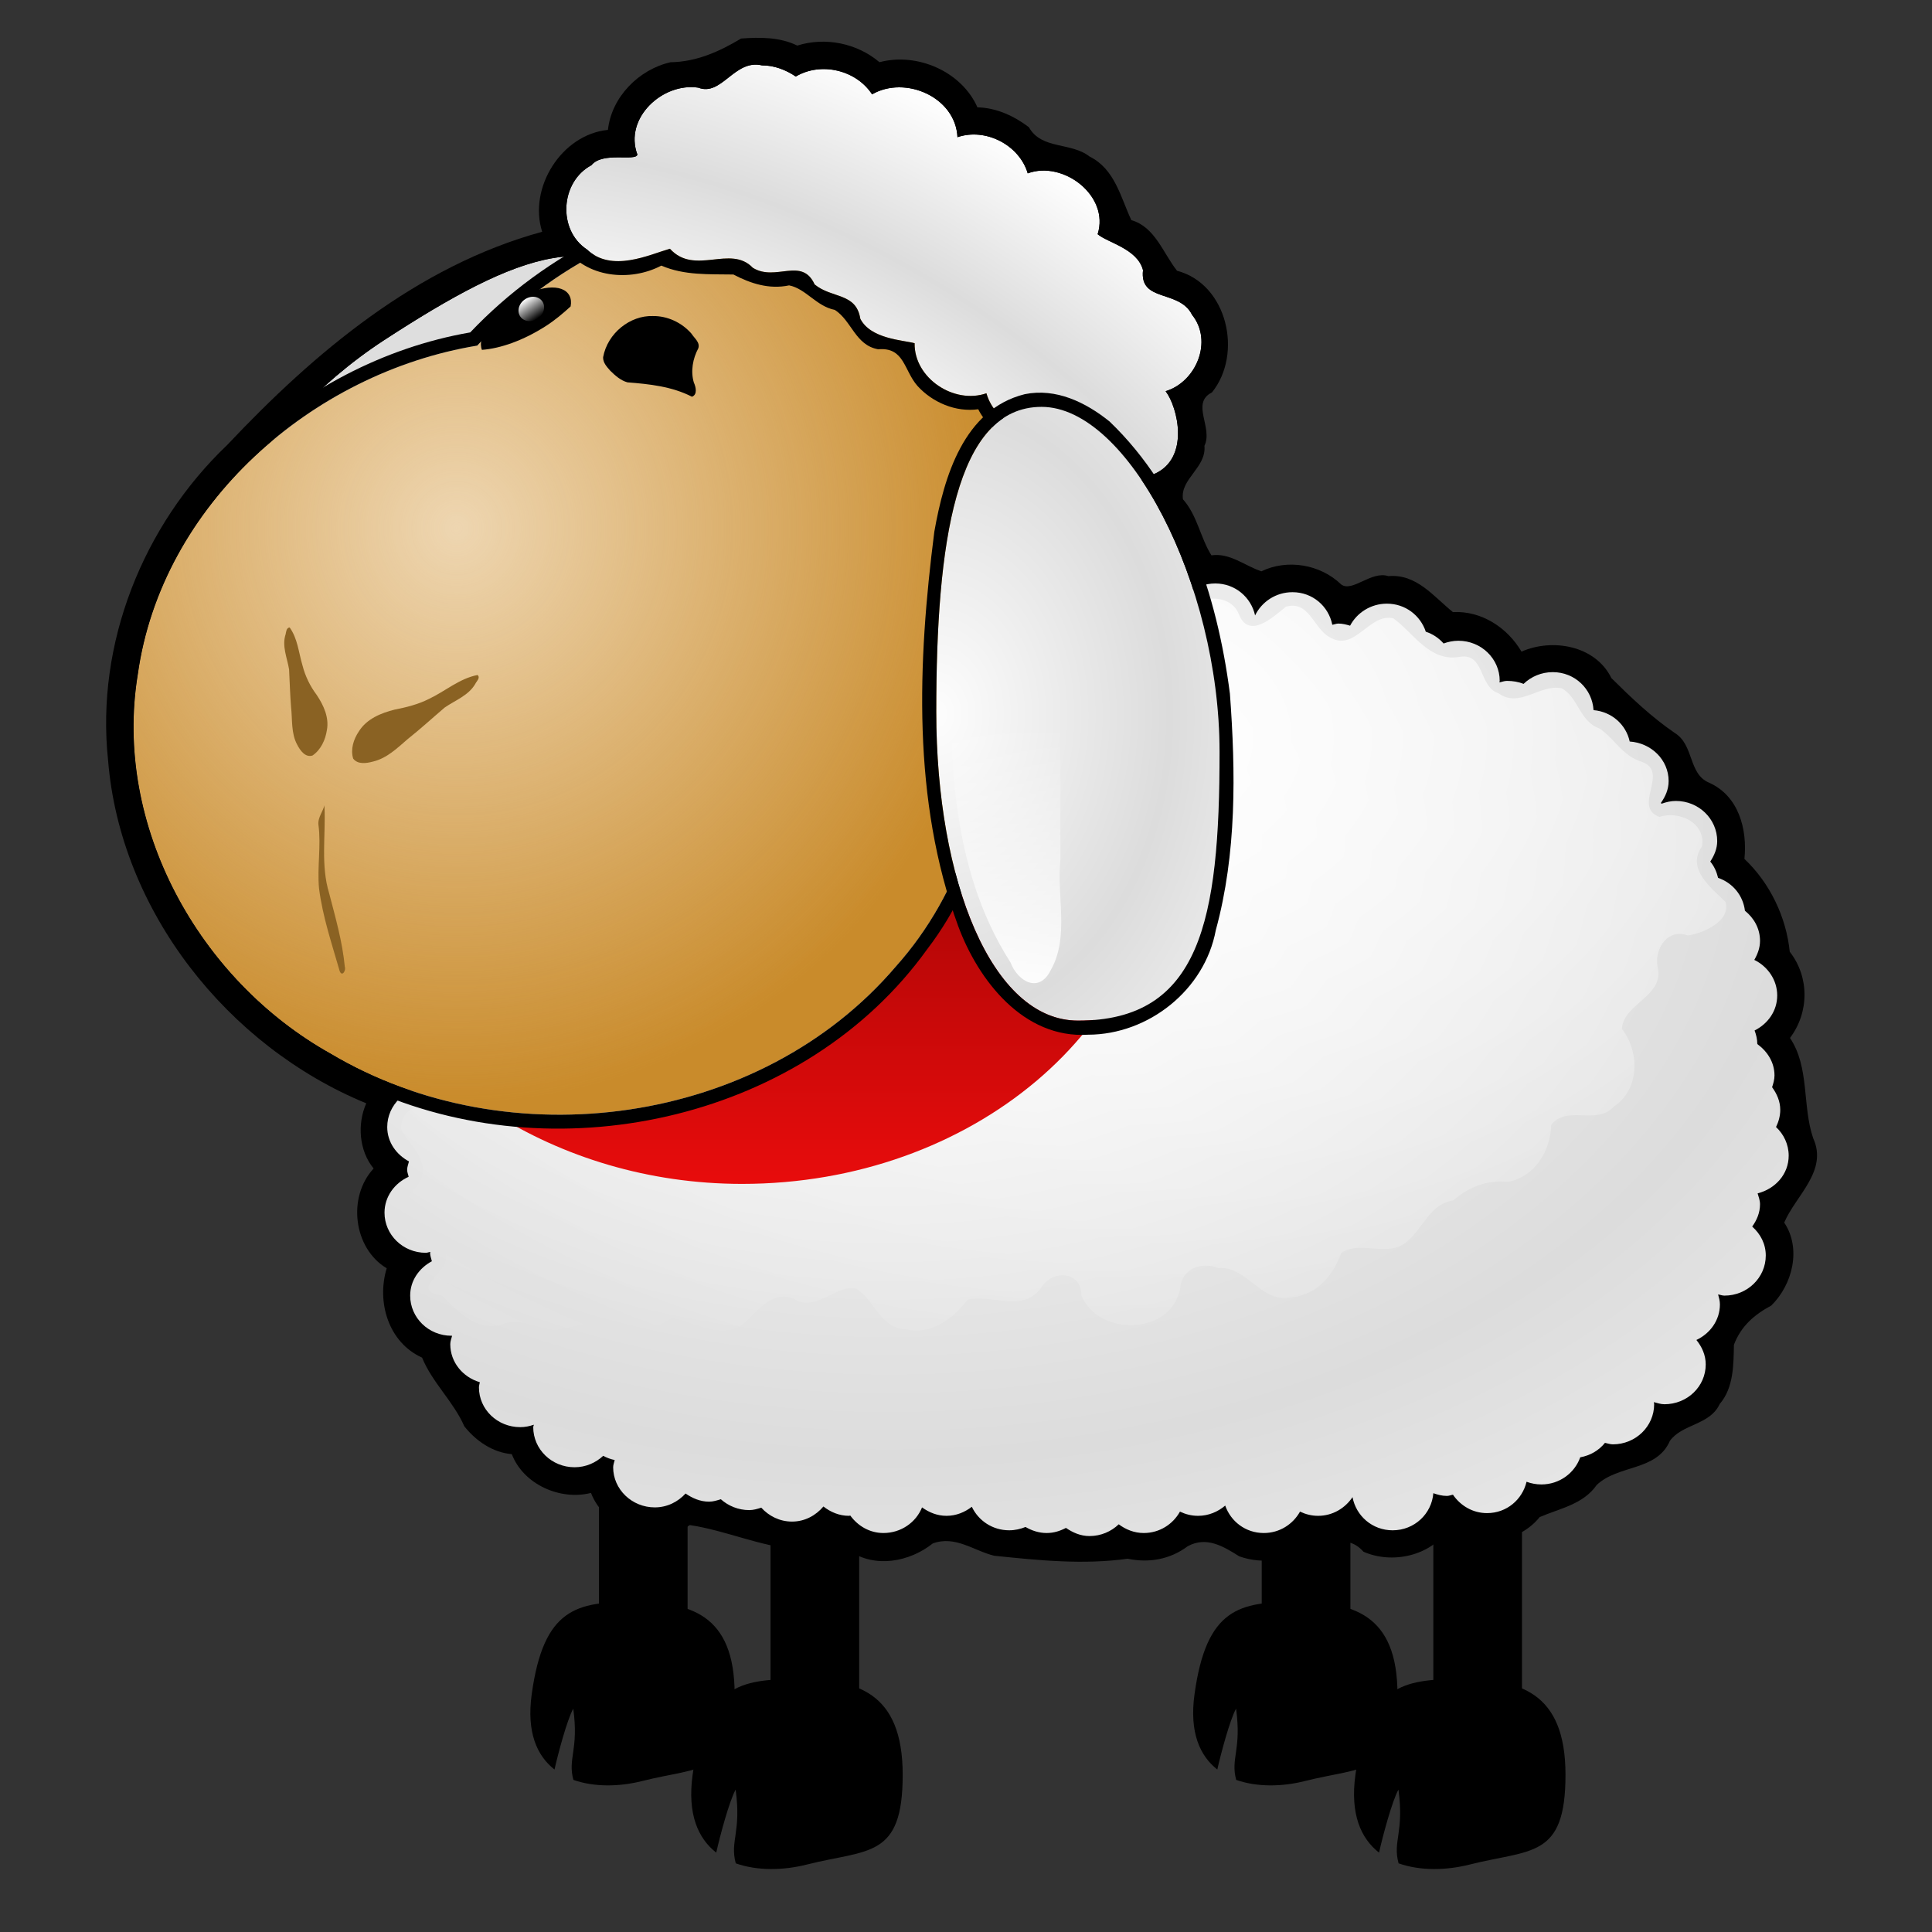 <?xml version="1.0" encoding="UTF-8" standalone="no"?>
<!-- Created with Inkscape (http://www.inkscape.org/) -->
<svg
    xmlns:inkscape="http://www.inkscape.org/namespaces/inkscape"
    xmlns:rdf="http://www.w3.org/1999/02/22-rdf-syntax-ns#"
    xmlns="http://www.w3.org/2000/svg"
    xmlns:sodipodi="http://inkscape.sourceforge.net/DTD/sodipodi-0.dtd"
    xmlns:cc="http://web.resource.org/cc/"
    xmlns:xlink="http://www.w3.org/1999/xlink"
    xmlns:dc="http://purl.org/dc/elements/1.1/"
    xmlns:svg="http://www.w3.org/2000/svg"
    xmlns:ns1="http://sozi.baierouge.fr"
    id="svg2"
    sodipodi:docname="sheep.svg"
    viewBox="0 0 500 500"
    sodipodi:version="0.32"
    inkscape:version="0.42"
    sodipodi:docbase="/home/the_structorr/Grafika/svg"
  >
  <rect x="0" y="0" width="500" height="500" fill="#333333" stroke="none"/>
  <defs
      id="defs4"
    >
    <linearGradient
        id="linearGradient2352"
        inkscape:collect="always"
      >
      <stop
          id="stop2354"
          style="stop-color:#ffffff"
          offset="0"
      />
      <stop
          id="stop2356"
          style="stop-color:#ffffff;stop-opacity:0"
          offset="1"
      />
    </linearGradient
    >
    <linearGradient
        id="linearGradient2331"
      >
      <stop
          id="stop2333"
          style="stop-color:#fdfdfd"
          offset="0"
      />
      <stop
          id="stop2335"
          style="stop-color:#dcdcdc"
          offset="1"
      />
    </linearGradient
    >
    <radialGradient
        id="radialGradient1390"
        xlink:href="#linearGradient2331"
        spreadMethod="reflect"
        gradientUnits="userSpaceOnUse"
        cy="307.01"
        cx="337.76"
        gradientTransform="matrix(1.298 5.7877e-16 -3.9264e-16 .88 -101.95 50.308)"
        r="196.43"
        inkscape:collect="always"
    />
    <radialGradient
        id="radialGradient1392"
        xlink:href="#linearGradient2352"
        spreadMethod="reflect"
        gradientUnits="userSpaceOnUse"
        cy="387.83"
        cx="455.36"
        gradientTransform="matrix(1.392 3.9294e-16 -2.6519e-16 .962 -237.83 -81.516)"
        r="196.43"
        inkscape:collect="always"
    />
    <radialGradient
        id="radialGradient1394"
        gradientUnits="userSpaceOnUse"
        cy="234.51"
        cx="215.44"
        gradientTransform="matrix(1.263 -9.2819e-16 9.6565e-16 1.313 -56.571 -74.946)"
        r="122.48"
        inkscape:collect="always"
      >
      <stop
          id="stop2344"
          style="stop-color:#c98b2b;stop-opacity:0"
          offset="0"
      />
      <stop
          id="stop2346"
          style="stop-color:#c98b2b"
          offset="1"
      />
    </radialGradient
    >
    <linearGradient
        id="linearGradient1396"
        y2="252.35"
        gradientUnits="userSpaceOnUse"
        x2="318.66"
        y1="450.35"
        x1="318.66"
        inkscape:collect="always"
      >
      <stop
          id="stop2390"
          style="stop-color:#ff0f0f"
          offset="0"
      />
      <stop
          id="stop2392"
          style="stop-color:#790000"
          offset="1"
      />
    </linearGradient
    >
    <radialGradient
        id="radialGradient1398"
        xlink:href="#linearGradient2331"
        spreadMethod="reflect"
        gradientUnits="userSpaceOnUse"
        cy="622.25"
        cx="366.73"
        gradientTransform="matrix(.289 .156 -.105 .194 235.75 94.336)"
        r="196.43"
        inkscape:collect="always"
    />
    <radialGradient
        id="radialGradient1400"
        xlink:href="#linearGradient2331"
        spreadMethod="reflect"
        gradientUnits="userSpaceOnUse"
        cy="388.05"
        cx="209.01"
        gradientTransform="matrix(.005 .437 -.332 .004 477.59 192.05)"
        r="196.43"
        inkscape:collect="always"
    />
    <linearGradient
        id="linearGradient1402"
        y2="173.93"
        xlink:href="#linearGradient2352"
        gradientUnits="userSpaceOnUse"
        x2="236.78"
        y1="173.93"
        x1="229.47"
        inkscape:collect="always"
    />
    <linearGradient
        id="linearGradient1406"
        y2="288.24"
        xlink:href="#linearGradient2352"
        gradientUnits="userSpaceOnUse"
        x2="383.99"
        y1="365.81"
        x1="379.02"
        inkscape:collect="always"
    />
  </defs
  >
  <sodipodi:namedview
      id="base"
      bordercolor="#666666"
      inkscape:pageshadow="2"
      inkscape:window-y="54"
      pagecolor="#ffffff"
      inkscape:window-height="513"
      inkscape:zoom="0.68800000"
      inkscape:window-x="36"
      borderopacity="1.0"
      inkscape:current-layer="layer1"
      inkscape:cx="250.00000"
      inkscape:cy="250.00000"
      inkscape:window-width="750"
      inkscape:pageopacity="0.0"
      inkscape:document-units="px"
  />
  <g
      id="layer1"
      inkscape:label="Layer 1"
      inkscape:groupmode="layer"
    >
    <g
        id="g1358"
        transform="matrix(.925 0 0 .925 -81.168 -78.798)"
      >
      <rect
          id="rect2323"
          style="fill-rule:evenodd;color:#000000;fill:#000000"
          height="100.82"
          width="24.806"
          y="460.3"
          x="440.76"
      />
      <rect
          id="rect2325"
          style="fill-rule:evenodd;color:#000000;fill:#000000"
          height="100.82"
          width="24.806"
          y="479.51"
          x="488.77"
      />
      <path
          id="path2327"
          style="fill-rule:evenodd;color:#000000;fill:#000000"
          d="m450.34 533.36c-15.68 0-25.06 1.64-28.39 25.88-1.46 10.64 1.48 17.18 6.38 21.03 0.99-4.43 3.55-13.99 5.25-17.03 1.59 11.56-1.61 13.94 0.04 19.93 5.81 2.05 12.82 1.94 19.23 0.32 16.52-4.18 25.89-1.53 25.89-24.25 0-22.66-12.72-25.88-28.4-25.88z"
      />
      <path
          id="path2329"
          style="fill-rule:evenodd;color:#000000;fill:#000000"
          d="m496.36 554.96c-16.23 0-25.94 1.7-29.39 26.8-1.51 11.01 1.53 17.78 6.61 21.76 1.02-4.59 3.67-14.48 5.43-17.63 1.65 11.96-1.67 14.44 0.04 20.63 6.02 2.12 13.27 2.01 19.91 0.33 17.09-4.33 26.79-1.58 26.79-25.09 0-23.47-13.16-26.8-29.39-26.8z"
      />
      <rect
          id="rect2291"
          style="fill-rule:evenodd;color:#000000;fill:#000000"
          height="100.82"
          width="24.806"
          y="460.3"
          x="255.32"
      />
      <rect
          id="rect2293"
          style="fill-rule:evenodd;color:#000000;fill:#000000"
          height="100.82"
          width="24.806"
          y="479.51"
          x="303.33"
      />
      <path
          id="path2315"
          style="fill-rule:evenodd;color:#000000;fill:#000000"
          d="m264.9 533.36c-15.68 0-25.07 1.64-28.39 25.88-1.47 10.64 1.47 17.18 6.38 21.03 0.99-4.43 3.54-13.99 5.25-17.03 1.59 11.56-1.62 13.94 0.04 19.93 5.81 2.05 12.82 1.94 19.23 0.32 16.51-4.18 25.88-1.53 25.88-24.25 0-22.66-12.71-25.88-28.39-25.88z"
      />
      <path
          id="path2299"
          style="fill-rule:evenodd;color:#000000;fill:#000000"
          d="m310.92 554.96c-16.23 0-25.95 1.7-29.39 26.8-1.51 11.01 1.53 17.78 6.61 21.76 1.02-4.59 3.67-14.48 5.43-17.63 1.64 11.96-1.67 14.44 0.04 20.63 6.01 2.12 13.27 2.01 19.9 0.33 17.1-4.33 26.8-1.58 26.8-25.09 0-23.47-13.16-26.8-29.39-26.8z"
      />
      <path
          id="path2224"
          style="fill-rule:evenodd;color:#000000;fill:#000000"
          d="m295.09 95.969c-6.1 3.669-12.55 6.531-19.73 6.631-8.87 1.99-16.54 9.75-17.52 18.93-12.97 1.26-22.33 16.22-18.4 28.5-35.07 9.59-63.71 33.75-88.16 59.69-23.55 22.44-36.75 55.58-33.3 88.1 3.38 42.23 33.44 80.09 72.24 96.06-2.57 5.81-2.02 13.26 2.06 18.24-7.36 7.9-5.7 22.3 3.66 27.91-2.87 9.47 0.49 20.76 9.9 25 2.84 6.96 8.8 12.31 11.82 19.22 3.25 4.09 7.96 7.35 13.28 7.78 3.24 8.47 13.55 13.05 22.15 10.85 4.01 10.39 18.31 15.28 27.66 9 10.17 1.52 19.82 6.03 30.02 6.78 4.94-1.14 10.33-3.59 14.64 0.4 7.21 5 16.91 3.06 23.29-2.03 6.28-2.36 11.62 2.1 17.23 3.43 12.4 1.29 24.97 2.56 37.31 0.83 5.97 1.25 11.9 0.19 16.79-3.48 5.27-2.89 10.03 0.04 14.44 2.81 6.47 2.33 14.35 1.37 19.44-3.46 5.58 0.12 10.95-2.82 15.31 2.17 8.04 3.55 18.75 1.18 23.75-6.27 7.95 5.34 19.48 4.1 25.56-3.42 5.66-2.45 12.16-3.53 15.96-8.99 6.02-5.72 16.77-3.81 20.47-12.34 3.48-4.79 11.17-4.36 13.93-10.3 3.98-4.62 3.86-11.2 3.98-16.58 2-5.24 5.71-8.43 10.44-10.96 5.97-5.84 8.5-15.96 3.63-23.22 3.22-7.58 12.3-14.43 8.1-23.62-3.1-9.09-0.95-19.78-6.48-28.04 5.39-7.16 5.46-17.04-0.07-24.12-0.98-9.62-5.47-19.16-12.68-25.97 0.85-8.35-1.61-17.65-9.91-21.34-5.87-2.47-4.1-10.61-9.68-13.97-6.46-4.44-12.09-9.79-17.63-15.28-4.45-9.11-16.49-11.23-25.15-7.41-4.01-6.8-11.26-11.47-19.19-11.06-5.44-4.37-10.16-10.76-18.06-10.06-4.78-1.58-10.12 4.66-13.22 2.31-5.79-5.61-15.05-7.18-22.31-3.66-4.65-1.55-8.82-5.22-13.97-4.47-3.11-4.91-3.93-11.15-7.97-15.68-0.84-5.71 6.58-8.83 6.01-14.95 2.47-5.18-3.91-11.92 2.11-14.96 8.72-10.82 4.29-30.34-9.78-34.03-3.93-5-6.18-12.28-12.78-14.16-3.04-6.48-4.6-14.28-11.69-17.8-5.19-4.08-13.45-1.88-16.97-8.2-4.16-3.16-9.11-5.44-14.4-5.56-4.46-10.07-16.9-15.435-27.41-12.63-6.25-5.315-15.17-7.123-23-4.652-4.85-2.388-10.47-2.367-15.72-1.969z"
      />
      <path
          id="path2051"
          style="fill-rule:evenodd;color:#000000;fill:#dedede"
          d="m195.21 180.36c37.3-24.28 62.28-34.52 79.95-7.39 12.43 19.09-10.65 51.6-47.94 75.89-37.3 24.28-70.32 39.76-82.75 20.67s13.45-64.88 50.74-89.17z"
      />
      <path
          id="path2126"
          style="fill-rule:evenodd;color:#000000;fill:#000000"
          d="m423.09 245.22c-6.55 0.09-6.96 10.73-13.84 8.2-28.22-0.88-56.52-4.31-84.74-2.37-47.68 5.8-88.2 41.11-106.81 84.48-7.07 15.89-11.33 32.94-12.95 50.25-12.02 1.17-16.88 19.19-7.09 26.13-4.7 4.69-8.29 11.41-5.1 18.04 0.79 4.55 7.32 7.18 8.6 9.36-5.49 7.89-1 20.83 8.62 22.75-0.21 5.96 5.42 9.7 8.31 13.74 1.14 7.25 8.3 12.97 15.63 12.48 1.85 9.18 13.82 14.08 21.81 9.56 1.62 10.97 15.92 17.12 24.53 9.78 6.92 2.14 14.18 2.75 21.03 4.82 5.58 3.51 12.12 2.8 17.54-0.44 6.72 0.76 12.49 8.45 19.99 5.68 5.06-0.4 7.3-7.4 12.78-4.77 5.69-1.53 9.41 0.63 13.81 3.68 8.54 1.04 17.21 0.53 25.73 1.88 5.74 0.76 11.55-3.34 17.31-0.41 6.17 0.61 9.67-6.48 15.78-4.94 5.46-3.45 7.55 2.7 12.25 4.02 5.72 1.97 12.82 0.42 16.63-4.45 4.82 3.26 11.22-4.94 14.06 0.69 7.43 6.69 21.38 3.85 24.56-5.79 5.74 3.62 13.54 7.61 19.79 2.82 3.54-3.46 6.57-7.04 11.96-6.5 7.25-2.19 10.09-11.07 18.26-11.15 6.38-0.78 10.48-5.48 12.84-11.07 9.86 0.35 17.65-11.5 13.18-20.44 4.91-2.07 3.04-10.11 7.91-10.47 8.82-3.11 13.65-15.54 7.12-22.97 0.37-5.73 4.77-8.37 7.64-12.59 2.69-4.67 2.18-10.98-1.11-15.25 1.76-5.91-1.88-11.79-1.31-17.81-2.36-4.25-6.59-7.55-0.84-11.13 3.47-5.95 2.02-14.42-3.47-18.65 2.4-7.52-3.57-14.52-6.94-20.72-5.09-2.51-6.21-6.6-4.56-11.63 0.33-7.8-7.63-13.5-13.53-15.09 0.59-7.08-4.65-14.27-11.66-15.63-2.01-6.48-10.69-7.37-12.52-14.1-5.18-7.04-15.51-6.95-22.26-2.92-3.98-3.85-5.76-11.02-12.67-11.16-5.16-0.01-10.33-0.78-12.37-6.13-5.97-6.49-17.81-6.23-23.18 0.75-3.89-4.69-8.36-9.49-15.09-8.81-6 0.86-9.52 5.14-14.05-0.57-3.46-2.07-7.75-1.99-11.58-1.15zm4.67 3.21c-5.73 0-10.29 4.09-11.23 9.37l-77.05-3.8c-71.3 0-126.79 64.49-131.15 135.37-0.21-0.01-0.38-0.09-0.59-0.09-6.41 0-11.65 5.04-11.65 11.23 0 4.21 2.52 7.7 6.08 9.62-0.18 0.78-0.51 1.53-0.51 2.36 0 0.69 0.3 1.29 0.42 1.94-3.95 1.79-6.75 5.56-6.75 10.05 0 6.18 5.16 11.22 11.56 11.22 0.45 0 0.84-0.21 1.27-0.25 0 0.09-0.08 0.16-0.08 0.25 0 0.83 0.32 1.58 0.5 2.36-3.56 1.92-6.07 5.41-6.07 9.62 0 6.19 5.15 11.23 11.56 11.23h0.17c-0.19 0.79-0.51 1.51-0.51 2.36 0 5.05 3.51 9.24 8.27 10.64-0.07 0.48-0.25 0.93-0.25 1.43 0 6.18 5.16 11.14 11.56 11.14 1.36 0 2.59-0.26 3.8-0.68-0.02 0.25-0.17 0.43-0.17 0.68 0 6.18 5.16 11.22 11.56 11.22 3.14 0 5.93-1.25 8.02-3.2 1 0.55 2.04 0.94 3.21 1.18-0.14 0.68-0.43 1.31-0.43 2.02 0 6.19 5.25 11.23 11.65 11.23 3.47 0 6.48-1.55 8.61-3.88 1.89 1.3 4.08 2.28 6.58 2.28 1.18 0 2.22-0.36 3.29-0.68 2.07 1.86 4.89 3.04 7.94 3.04 1.21 0 2.27-0.34 3.37-0.68 2.13 2.34 5.14 3.89 8.61 3.89 3.61 0 6.65-1.72 8.78-4.22 1.99 1.56 4.41 2.61 7.17 2.61 0.12 0 0.22-0.08 0.34-0.08 2.1 2.87 5.37 4.89 9.28 4.89 4.93 0 9.12-2.98 10.8-7.17 1.94 1.4 4.24 2.36 6.84 2.36 2.72 0 5.11-1.01 7.09-2.53 1.83 3.87 5.77 6.58 10.46 6.58 1.61 0 3.17-0.36 4.56-0.93 1.74 1.01 3.74 1.69 5.91 1.69 2 0 3.76-0.57 5.4-1.43 1.9 1.3 4.08 2.28 6.58 2.28 3.21 0 6.09-1.27 8.19-3.29 1.96 1.46 4.33 2.44 7 2.44 4.43 0 8.18-2.47 10.13-5.99 1.55 0.74 3.22 1.18 5.07 1.18 2.93 0 5.55-1.13 7.59-2.87 1.55 4.44 5.69 7.68 10.8 7.68 4.43 0 8.17-2.47 10.13-5.99 1.55 0.74 3.22 1.18 5.06 1.18 4.09 0 7.56-2.15 9.63-5.23 0.98 5.23 5.52 9.28 11.22 9.28 6.1 0 10.93-4.61 11.39-10.38 1.21 0.42 2.44 0.76 3.8 0.76 0.6 0 1.11-0.25 1.69-0.34 2.08 3.04 5.49 5.15 9.54 5.15 5.51 0 9.87-3.8 11.05-8.77 1.28 0.47 2.68 0.75 4.14 0.75 5.08 0 9.32-3.2 10.88-7.59 2.84-0.52 5.22-1.93 6.92-4.05 0.73 0.14 1.43 0.42 2.2 0.42 6.4 0 11.56-5.04 11.56-11.22 0-0.21-0.07-0.39-0.08-0.59 0.96 0.24 1.91 0.59 2.95 0.59 6.4 0 11.56-4.96 11.56-11.14 0-2.62-1.06-4.93-2.61-6.84 3.86-1.82 6.58-5.53 6.58-9.96 0-0.98-0.26-1.88-0.51-2.78 0.6 0.09 1.15 0.33 1.77 0.33 6.41 0 11.57-5.04 11.57-11.22 0-3.26-1.49-6.05-3.8-8.1 1.3-1.81 2.19-3.88 2.19-6.25 0-1.07-0.38-2.05-0.67-3.04 4.96-1.27 8.69-5.36 8.69-10.55 0-3.15-1.37-5.98-3.54-8.01 0.71-1.46 1.18-3.09 1.18-4.81 0-2.39-0.96-4.52-2.28-6.33 0.34-1.05 0.67-2.14 0.67-3.29 0-3.66-1.99-6.74-4.81-8.78 0-1.34-0.31-2.61-0.76-3.8 3.72-1.87 6.33-5.47 6.33-9.79 0-4.36-2.64-8.11-6.41-9.96 0.92-1.6 1.6-3.36 1.6-5.31 0-3.45-1.67-6.39-4.22-8.44-0.52-4.29-3.42-7.8-7.51-9.2-0.41-1.69-1.09-3.26-2.19-4.56 1.11-1.72 1.94-3.56 1.94-5.74 0-6.18-5.16-11.22-11.56-11.22-1.4 0-2.73 0.32-3.97 0.76-0.06-0.08-0.19-0.1-0.25-0.17 1.28-1.81 2.19-3.81 2.19-6.16 0-5.93-4.85-10.66-10.89-11.06-1.03-4.75-5.02-8.33-10.12-8.78-0.34-5.89-5.21-10.63-11.4-10.63-3.2 0-6.08 1.26-8.18 3.29-1.41-0.58-3.02-0.84-4.64-0.84-0.76 0-1.4 0.29-2.11 0.42 0-0.15 0.08-0.27 0.08-0.42 0-6.19-5.16-11.23-11.56-11.23-1.45 0-2.85 0.29-4.14 0.76-1.33-1.5-2.99-2.64-4.98-3.29-1.49-4.52-5.7-7.85-10.88-7.85-4.51 0-8.38 2.53-10.3 6.16-1.07-0.31-2.11-0.59-3.29-0.59-0.6 0-1.12 0.26-1.69 0.34-1.03-5.17-5.49-9.12-11.14-9.12-4.65 0-8.61 2.69-10.46 6.5-1.12-5.06-5.57-8.94-11.14-8.94z"
      />
      <path
          id="rect2101"
          style="fill-rule:evenodd;color:#000000;fill:url(#radialGradient1390)"
          d="m427.76 248.43c-5.73 0-10.29 4.09-11.23 9.37l-77.05-3.8c-71.3 0-126.79 64.49-131.15 135.37-0.21-0.01-0.38-0.09-0.59-0.09-6.41 0-11.65 5.04-11.65 11.23 0 4.21 2.52 7.7 6.08 9.62-0.18 0.78-0.51 1.53-0.51 2.36 0 0.69 0.3 1.29 0.42 1.94-3.95 1.79-6.75 5.56-6.75 10.05 0 6.18 5.16 11.22 11.56 11.22 0.45 0 0.84-0.21 1.27-0.25 0 0.09-0.08 0.16-0.08 0.25 0 0.83 0.32 1.58 0.5 2.36-3.56 1.92-6.07 5.41-6.07 9.62 0 6.19 5.15 11.23 11.56 11.23h0.17c-0.19 0.79-0.51 1.51-0.51 2.36 0 5.05 3.51 9.24 8.27 10.64-0.07 0.48-0.25 0.93-0.25 1.43 0 6.18 5.16 11.14 11.56 11.14 1.36 0 2.59-0.26 3.8-0.68-0.02 0.25-0.17 0.43-0.17 0.68 0 6.18 5.16 11.22 11.56 11.22 3.14 0 5.93-1.25 8.02-3.2 1 0.55 2.04 0.94 3.21 1.18-0.14 0.68-0.43 1.31-0.43 2.02 0 6.19 5.25 11.23 11.65 11.23 3.47 0 6.48-1.55 8.61-3.88 1.89 1.3 4.08 2.28 6.58 2.28 1.18 0 2.22-0.36 3.29-0.68 2.07 1.86 4.89 3.04 7.94 3.04 1.21 0 2.27-0.34 3.37-0.68 2.13 2.34 5.14 3.89 8.61 3.89 3.61 0 6.65-1.72 8.78-4.22 1.99 1.56 4.41 2.61 7.17 2.61 0.12 0 0.22-0.08 0.34-0.08 2.1 2.87 5.37 4.89 9.28 4.89 4.93 0 9.12-2.98 10.8-7.17 1.94 1.4 4.24 2.36 6.84 2.36 2.72 0 5.11-1.01 7.09-2.53 1.83 3.87 5.77 6.58 10.46 6.58 1.61 0 3.17-0.36 4.56-0.93 1.74 1.01 3.74 1.69 5.91 1.69 2 0 3.76-0.57 5.4-1.43 1.9 1.3 4.08 2.28 6.58 2.28 3.21 0 6.09-1.27 8.19-3.29 1.96 1.46 4.33 2.44 7 2.44 4.43 0 8.18-2.47 10.13-5.99 1.55 0.74 3.22 1.18 5.07 1.18 2.93 0 5.55-1.13 7.59-2.87 1.55 4.44 5.69 7.68 10.8 7.68 4.43 0 8.17-2.47 10.13-5.99 1.55 0.74 3.22 1.18 5.06 1.18 4.09 0 7.56-2.15 9.63-5.23 0.98 5.23 5.52 9.28 11.22 9.28 6.1 0 10.93-4.61 11.39-10.38 1.21 0.42 2.44 0.76 3.8 0.76 0.6 0 1.11-0.25 1.69-0.34 2.08 3.04 5.49 5.15 9.54 5.15 5.51 0 9.87-3.8 11.05-8.77 1.28 0.47 2.68 0.75 4.14 0.75 5.08 0 9.32-3.2 10.88-7.59 2.84-0.52 5.22-1.93 6.92-4.05 0.73 0.14 1.43 0.42 2.2 0.42 6.4 0 11.56-5.04 11.56-11.22 0-0.21-0.07-0.39-0.08-0.59 0.96 0.24 1.91 0.59 2.95 0.59 6.4 0 11.56-4.96 11.56-11.14 0-2.62-1.06-4.93-2.61-6.84 3.86-1.82 6.58-5.53 6.58-9.96 0-0.98-0.26-1.88-0.51-2.78 0.6 0.09 1.15 0.33 1.77 0.33 6.41 0 11.57-5.04 11.57-11.22 0-3.26-1.49-6.05-3.8-8.1 1.3-1.81 2.19-3.88 2.19-6.25 0-1.07-0.38-2.05-0.67-3.04 4.96-1.27 8.69-5.36 8.69-10.55 0-3.15-1.37-5.98-3.54-8.01 0.71-1.46 1.18-3.09 1.18-4.81 0-2.39-0.96-4.52-2.28-6.33 0.34-1.05 0.67-2.14 0.67-3.29 0-3.66-1.99-6.74-4.81-8.78 0-1.34-0.31-2.61-0.76-3.8 3.72-1.87 6.33-5.47 6.33-9.79 0-4.36-2.64-8.11-6.41-9.96 0.92-1.6 1.6-3.36 1.6-5.31 0-3.45-1.67-6.39-4.22-8.44-0.52-4.29-3.42-7.8-7.51-9.2-0.41-1.69-1.09-3.26-2.19-4.56 1.11-1.72 1.94-3.56 1.94-5.74 0-6.18-5.16-11.22-11.56-11.22-1.4 0-2.73 0.32-3.97 0.76-0.06-0.08-0.19-0.1-0.25-0.17 1.28-1.81 2.19-3.81 2.19-6.16 0-5.93-4.85-10.66-10.89-11.06-1.03-4.75-5.02-8.33-10.12-8.78-0.34-5.89-5.21-10.63-11.4-10.63-3.2 0-6.08 1.26-8.18 3.29-1.41-0.58-3.02-0.84-4.64-0.84-0.76 0-1.4 0.29-2.11 0.42 0-0.15 0.08-0.27 0.08-0.42 0-6.19-5.16-11.23-11.56-11.23-1.45 0-2.85 0.29-4.14 0.76-1.33-1.5-2.99-2.64-4.98-3.29-1.49-4.52-5.7-7.85-10.88-7.85-4.51 0-8.38 2.53-10.3 6.16-1.07-0.31-2.11-0.59-3.29-0.59-0.6 0-1.12 0.26-1.69 0.34-1.03-5.17-5.49-9.12-11.14-9.12-4.65 0-8.61 2.69-10.46 6.5-1.12-5.06-5.57-8.94-11.14-8.94z"
      />
      <path
          id="path2280"
          style="fill-rule:evenodd;color:#000000;fill:url(#radialGradient1392)"
          d="m424.88 253.03c-4.38 2.61-5.86 11.6-12.85 8.53-28.54-0.93-57.13-4.18-85.69-2.68-43.13 4.78-79.77 35.89-98.65 73.93-8.69 17.84-13.65 37.3-15.38 57.03-3.12 4.93-12.69 3.74-12.31 11.25 2.18 4.58 7.71 8.17 5.56 14.07-2.16 4.36-9.1 7.59-5.03 13.18 3.45 4.02 13.38 2.88 11.69 10.32-1.95 4.16-8.84 7.52-0.81 9.03 4.5 4.38 9.32 9.8 16.4 8.17 5.52-2.24 10.1 1.08 15.5 1.45 5.76-1.2 11.07-2.73 16.34 0.85 6.03 2.09 11.36-1.49 16.19-4.22 6.91 1.35 14.73 6.75 20.97 0.67 3.72-3.84 8.47-9.14 14.19-5.36 6.26 2.13 10.81-4.85 16.45-3.44 5.11 3.32 6.64 11.07 13.85 11.29 7.03 1.71 13.28-3.17 17.2-8.3 6.71-1.64 15.42 3.8 20.54-3.32 3.03-5.09 11.27-4.82 11.25 2.1 4.8 11.68 25.04 11.17 27.62-1.73 0.36-5.66 5.84-7.76 10.68-5.89 8.4-0.56 12.01 10.28 20.82 8.13 6.9-0.66 11.52-6.35 13.59-12.38 5.65-3.75 13.34 1.75 18.75-3.49 4.38-3.82 6.25-10.28 12.58-11.15 4.31-3.81 9.51-5.81 15.23-5.22 7.52-1.24 12.08-8.79 12.16-15.87 4.27-5.78 12.75 0.18 17.58-5.2 7.27-4.83 7.2-15.41 2.23-21.71 0.45-7.32 12.15-9.05 9.94-17.6-0.82-4.98 2.98-10.63 8.5-8.56 4.44-0.57 12.35-4.31 10.49-9.44-3.98-3.88-10.92-9.28-6.58-15.38 1.32-6.66-6.41-10.18-11.82-8.34-7.77-2.84 3.01-12.69-5.04-15.45-5.36-1.57-7.75-6.77-11.89-9.36-5.44-1.93-5.92-8.85-10.47-11.19-6.16-1.24-11.71 5.71-17.71 1.37-5.53-1.79-3.74-11.4-10.86-10.15-8.41 1.45-12.78-6.66-18.5-10.78-6.94-1.58-10.71 9.7-17.98 5.18-4.4-2.48-5.6-10.29-12.11-8.43-3.51 2.89-10.28 9.17-13.09 2.21-1.38-3.82-5.86-5.19-9.53-4.12z"
      />
      <path
          id="path2194"
          style="fill-rule:evenodd;color:#000000;fill:#000000"
          d="m242.06 153.38c-23.25 5.76-43.82 19.24-62.34 33.96-20.12 17.43-38.3 40.04-42.29 67.06-1.68 13.24 8.03 27.95 22.33 27.31 18.64 0.6 35.41-9.62 51.2-18.31 27.91-16.11 56.51-36.11 69.54-66.74 4.7-12.78 0.35-27.6-10.47-35.82-7.52-6.63-18.16-9.25-27.97-7.46zm-46.85 26.98c37.3-24.28 62.28-34.52 79.95-7.39 12.43 19.09-10.65 51.6-47.94 75.89-37.3 24.28-70.32 39.76-82.75 20.67s13.45-64.88 50.74-89.17z"
      />
      <path
          id="path1316"
          sodipodi:nodetypes="ccccccscc"
          style="fill-rule:evenodd;color:#000000;fill:#eed6b1"
          d="m300.69 142.47c-30.16 2.51-59.01 17.16-79.42 39.41-46.24 7.61-88.36 44.51-94.97 92.01-6.92 42.31 17.15 85.54 53.96 106.09 49.84 29.64 120.17 20.21 158.18-24.45 18.41-20.62 27.01-48.58 25.6-75.98 0.43-34.76 15.07-54.08-2.86-104.37-7.73-21.66-30.03-32.86-51.06-32.94-3.14-0.09-6.29 0-9.43 0.23z"
      />
      <path
          id="path2340"
          sodipodi:nodetypes="ccccccscc"
          style="fill-rule:evenodd;color:#000000;fill:url(#radialGradient1394)"
          d="m300.69 142.47c-30.16 2.51-59.01 17.16-79.42 39.41-46.24 7.61-88.36 44.51-94.97 92.01-6.92 42.31 17.15 85.54 53.96 106.09 49.84 29.64 120.17 20.21 158.18-24.45 18.41-20.62 27.01-48.58 25.6-75.98 0.43-34.76 15.07-54.08-2.86-104.37-7.73-21.66-30.03-32.86-51.06-32.94-3.14-0.09-6.29 0-9.43 0.23z"
      />
      <path
          id="path2104"
          style="fill-rule:evenodd;color:#000000;fill:url(#linearGradient1396)"
          d="m364.83 240.29c-0.23 13.43-0.6 26.88-0.76 40.25 1.41 27.41-7.25 55.42-25.66 76.04-27.4 32.2-71.53 45.79-112.75 39.92 19.47 12.36 43.47 19.92 69.71 19.92 64.21 0 116.3-43.88 116.3-97.99 0-32.05-18.58-60.26-46.84-78.14z"
      />
      <path
          id="path2109"
          style="fill-rule:evenodd;color:#000000;fill:#000000"
          d="m241.15 165.68c-2.8 0.28-6.26 1.56-9.62 3.72-6.49 4.16-10.34 10.13-8.95 13.67 5.19-0.38 11.58-2.62 17.9-6.67 2.6-1.67 4.82-3.57 6.92-5.48 0.22-1.15 0.12-2.17-0.34-3.04-0.92-1.74-3.1-2.47-5.91-2.2z"
      />
      <path
          id="path2117"
          style="fill-rule:evenodd;color:#000000;fill:#000000"
          d="m270.43 173.61c-6.37-0.21-12.7 4.76-13.94 11.52-0.07 1.53 1.08 2.72 1.98 3.76 1.4 1.38 2.95 2.76 4.83 3.27 6.13 0.48 12.43 1.14 18.04 4.02 1.61-0.57 1.1-2.75 0.53-3.98-0.94-3.18-0.28-6.69 1.24-9.54 0.6-1.68-1.12-2.86-1.88-4.1-2.74-3.16-6.77-5-10.8-4.95z"
      />
      <path
          id="path2177"
          style="fill-rule:evenodd;color:#000000;fill:#000000"
          d="m300.66 138.47c-30.78 2.79-60.12 17.32-81.35 39.72-48.36 8.37-91.84 48.42-97.37 98.28-6.21 48.47 26.12 96.72 70.9 114.18 52.45 22.69 120.4 7.29 154.27-39.82 16.59-21.61 21.94-49.57 21.28-76.29 1.85-26.32 9.84-53.07 2.44-79.3-3.38-19.55-11.94-40.36-30.86-49.46-11.98-6.61-25.84-8.09-39.31-7.31zm0.03 4c-30.16 2.51-59.01 17.16-79.42 39.41-46.24 7.61-88.36 44.51-94.97 92.01-6.92 42.31 17.15 85.54 53.96 106.09 49.84 29.64 120.17 20.21 158.18-24.45 18.41-20.62 27.01-48.58 25.6-75.98 0.43-34.76 15.07-54.08-2.86-104.37-7.73-21.66-30.03-32.86-51.06-32.94-3.14-0.09-6.29 0-9.43 0.23z"
      />
      <path
          id="path2055"
          style="fill-rule:evenodd;color:#000000;fill:url(#radialGradient1398)"
          d="m300.94 103.48c-7.72-1.82-11.27 8.79-17.82 6.23-9.99-1.5-20.86 8.54-17.04 18.74-0.5 1.97-9.73-0.93-12.86 2.96-8.7 4.62-9.56 18.13-1.25 23.58 6.88 6.57 17.38 1.46 23.21-0.21 6.96 7.64 16.92-1.26 23.2 5.33 6.38 3.96 13.72-3.18 17.29 4.66 4.86 3.99 11.62 2.25 12.78 9.6 2.87 5.65 11.9 5.96 15.19 6.84-0.16 9.8 11.05 17.17 20.09 14.01 2.52 8.83 13.35 13.14 21.6 9.79-0.82 12.48 15.59 19.52 25.28 12.83 10.17-4.38 6.67-18.73 3.26-23.2 8.59-2.63 13.3-14.01 7.4-21.37-3.59-7.18-14.75-3.39-13.73-12.49-1.53-6.01-9.95-7.7-12.69-10.07 3.4-10.74-9.62-20.69-19.56-17.02-2.35-7.96-11.82-12.81-19.66-10.12-0.52-11.22-14.61-17.34-23.89-11.99-4.47-6.83-14.3-9.16-21.35-4.98-2.78-1.88-6.06-3.14-9.45-3.12z"
      />
      <path
          id="path2143"
          style="fill-rule:evenodd;color:#000000;fill:#000000"
          d="m296.88 99.562c-5.9 1.668-10.25 8.018-16.88 6.208-9.82 0.25-19.22 9.27-18.44 19.32-14.44-1.1-25.16 17.65-15.85 29.23 5.96 8.59 18.31 9.79 27.07 5.18 6.46 2.79 13.33 2.37 20.17 2.49 4.79 2.52 10.01 4.22 15.58 3.04 4.67 0.91 7.63 5.86 12.78 6.86 4.74 3.03 5.72 9.88 12.13 11.02 7.34-0.65 7.17 5.86 10.98 10.23 4.21 4.65 10.73 7.43 17.02 6.55 3.67 7.36 12.56 11.34 20.56 10.19 3.82 17.2 32.12 19.58 38.11 2.72 2.04-5.17 1.24-11.2-1.08-16.16 12.83-6.68 10.83-29.14-4.01-31.92-5.6-2.45-3.59-10.94-10.25-12.71-6.13-1.48-5.46-6.96-7.18-11.72-3.62-7.18-11.87-11.99-19.93-10.84-3.61-6.7-11.5-10.88-19.07-10.25-3.05-10.27-15.84-15.84-25.65-12.09-5.48-5.92-14.98-7.956-22.38-4.72-4.09-2.432-9.06-2.773-13.68-2.628zm4.06 3.918c-7.72-1.82-11.27 8.79-17.82 6.23-9.99-1.5-20.86 8.54-17.04 18.74-0.5 1.97-9.73-0.93-12.86 2.96-8.7 4.62-9.56 18.13-1.25 23.58 6.88 6.57 17.38 1.46 23.21-0.21 6.96 7.64 16.92-1.26 23.2 5.33 6.38 3.96 13.72-3.18 17.29 4.66 4.86 3.99 11.62 2.25 12.78 9.6 2.87 5.65 11.9 5.96 15.19 6.84-0.16 9.8 11.05 17.17 20.09 14.01 2.52 8.83 13.35 13.14 21.6 9.79-0.82 12.48 15.59 19.52 25.28 12.83 10.17-4.38 6.67-18.73 3.26-23.2 8.59-2.63 13.3-14.01 7.4-21.37-3.59-7.18-14.75-3.39-13.73-12.49-1.53-6.01-9.95-7.7-12.69-10.07 3.4-10.74-9.62-20.69-19.56-17.02-2.35-7.96-11.82-12.81-19.66-10.12-0.52-11.22-14.61-17.34-23.89-11.99-4.47-6.83-14.3-9.16-21.35-4.98-2.78-1.88-6.06-3.14-9.45-3.12z"
      />
      <path
          id="path2048"
          sodipodi:nodetypes="csssc"
          style="fill-rule:evenodd;color:#000000;fill:url(#radialGradient1400)"
          d="m428.96 295.55c0 47.11-5.35 75.19-39.63 75.19-24.12 0-39.63-39.25-39.63-86.37 0-47.11 5.35-85.35 29.47-85.35s49.79 49.41 49.79 96.53z"
      />
      <path
          id="path2350"
          sodipodi:rx="3.6540353"
          sodipodi:ry="4.3848424"
          style="fill-rule:evenodd;color:#000000;fill:url(#linearGradient1402)"
          sodipodi:type="arc"
          d="m236.78 173.93a3.654 4.385 0 1 1 -7.31 0 3.654 4.385 0 1 1 7.31 0z"
          transform="matrix(.501 .725 -.701 .485 241.53 -81.743)"
          sodipodi:cy="173.93208"
          sodipodi:cx="233.12746"
      />
      <path
          id="path2360"
          sodipodi:rx="3.6540353"
          sodipodi:ry="4.3848424"
          style="color:#000000;fill-rule:evenodd;fill:url(#linearGradient1402)"
          sodipodi:type="arc"
          d="m236.78 173.93a3.654 4.385 0 1 1 -7.31 0 3.654 4.385 0 1 1 7.31 0z"
          transform="matrix(.653 .864 -.913 .577 273.12 -121.32)"
          sodipodi:cy="173.93208"
          sodipodi:cx="233.12746"
      />
      <path
          id="path2160"
          style="fill-rule:evenodd;color:#000000;fill:#000000"
          d="m374.47 195.47c-17.1 4.23-22.61 23.21-25.31 38.47-4.68 36.59-6.23 75.08 6.64 110.26 5.66 15.33 18.34 31.62 36.38 30.48 16.89-0.04 32.61-12.48 35.73-29.25 5.86-21.44 5.57-44.14 3.95-66.14-3.57-27.73-13.07-56.41-33.67-76.17-6.65-5.36-14.97-9.42-23.72-7.65zm54.49 100.08c0 47.11-5.35 75.19-39.63 75.19-24.12 0-39.63-39.25-39.63-86.37 0-47.11 5.35-85.35 29.47-85.35s49.79 49.41 49.79 96.53z"
      />
      <path
          id="rect2203"
          style="fill-rule:evenodd;color:#000000;fill:url(#linearGradient1406)"
          d="m369.12 206.91c-13.23 15.16-13.19 36.54-14.8 55.49-1.32 31.15-1.22 64.9 16.14 92.05 2.07 5.39 8 8.76 11.25 2.2 5.33-9.36 1.6-20.75 2.73-30.99-0.13-36.74 0.42-73.65-0.7-110.28-2.15-5.37-8.59-10.58-14.62-8.47z"
      />
      <path
          id="path2127"
          style="fill-rule:evenodd;fill:#8a6223"
          d="m168.79 260.74c2.23 3.09 2.52 7.02 3.58 10.58 0.76 3.01 2.14 5.85 4.01 8.33 1.9 2.86 3.49 6.27 2.83 9.79-0.41 2.74-1.69 5.54-4.03 7.13-2.02 0.64-3.44-1.43-4.25-2.97-1.79-3.25-1.34-7.07-1.75-10.63-0.27-3.49-0.38-7-0.55-10.5-0.54-3.24-2.07-6.57-0.96-9.86 0.15-0.69 0.2-1.79 1.12-1.87z"
      />
      <path
          id="path2129"
          sodipodi:nodetypes="cccccscccc"
          style="fill-rule:evenodd;fill:#8a6223"
          d="m178.54 311.15c0.34 7.97-1.08 16.14 1.29 23.92 1.76 6.79 3.73 13.59 4.39 20.6 0.38 0.98-0.71 2.91-1.42 1.26-2.19-7.64-4.78-15.25-5.79-23.17-0.56-5.91 0.62-11.96-0.16-17.76-0.28-2.11 1.46-4.06 1.64-5.54l0.01 0.37 0.04 0.32z"
      />
      <path
          id="path2131"
          style="fill-rule:evenodd;fill:#8a6223"
          d="m221.36 274.04c-5.08 0.98-9.05 4.55-13.63 6.71-3 1.51-6.27 2.33-9.55 2.97-3.83 0.95-7.87 2.61-10.04 6.12-1.47 2.18-2.37 4.98-1.58 7.59 1.28 1.7 3.71 1.32 5.51 0.84 3.9-0.91 6.83-3.79 9.77-6.32 3.55-2.81 6.89-5.88 10.33-8.81 2.95-2.03 6.64-3.35 8.54-6.58 0.33-0.75 1.54-1.7 0.65-2.52z"
      />
    </g
    >
  </g
  >
</svg
>
